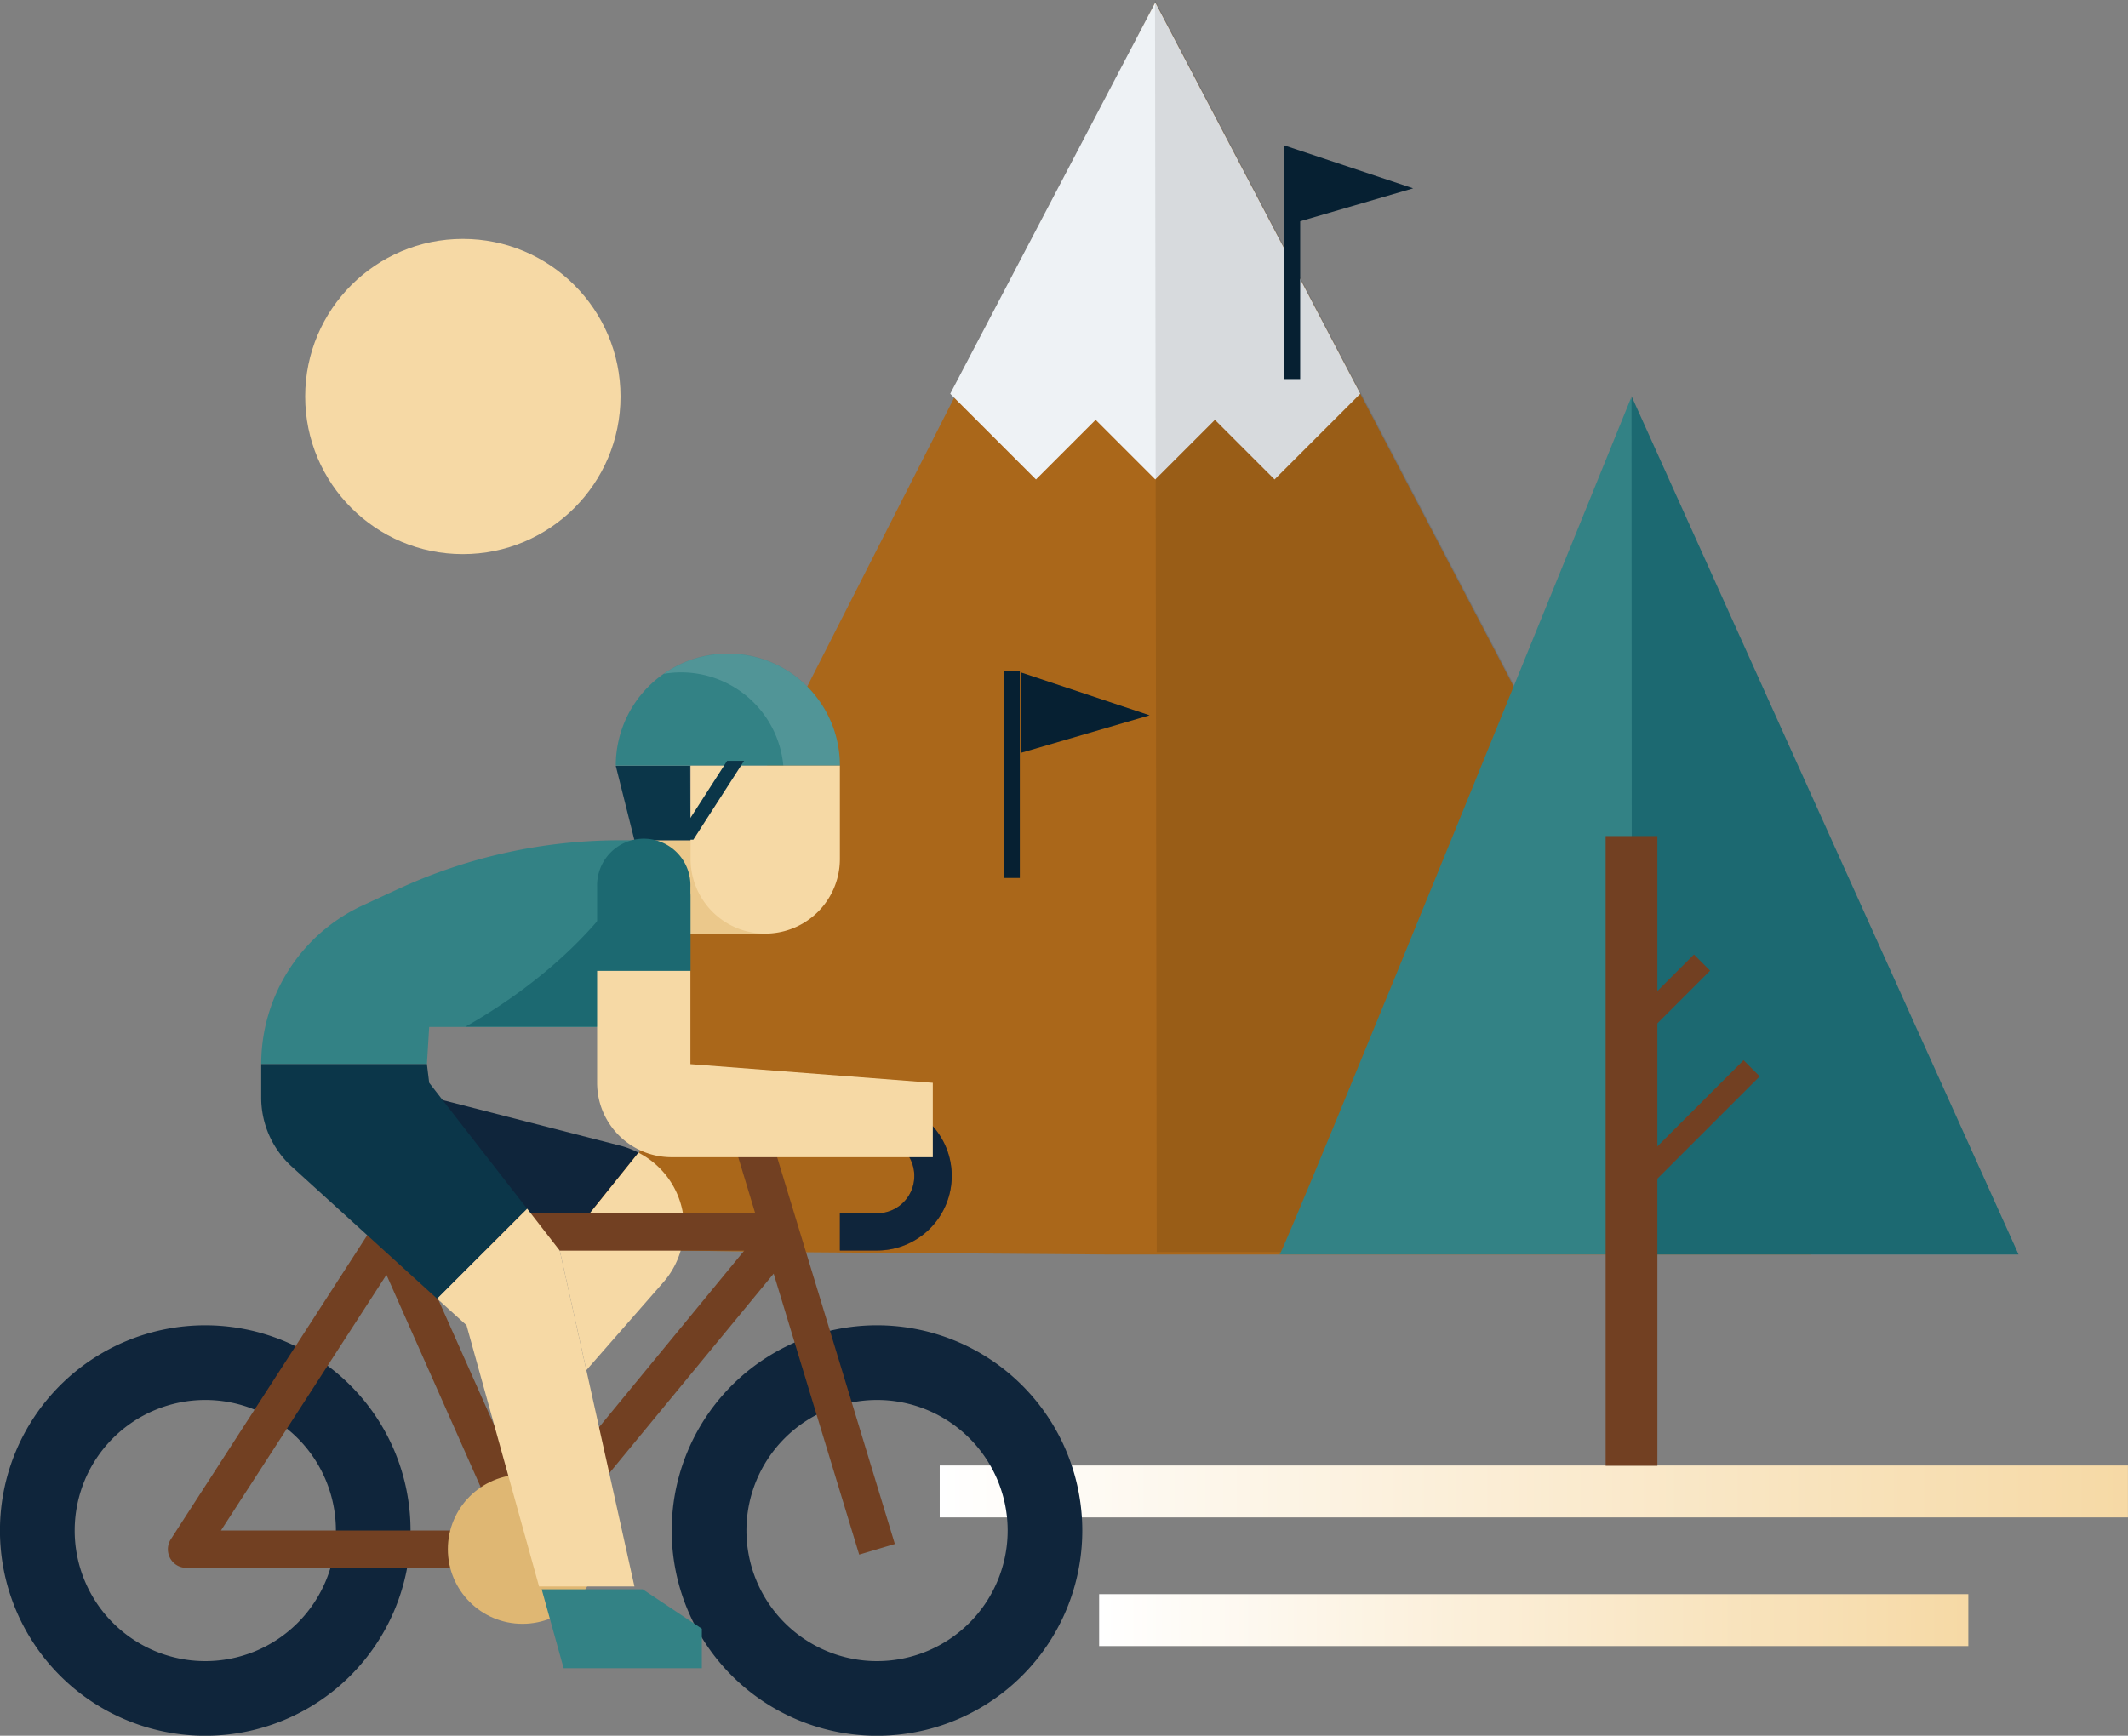 <svg xmlns="http://www.w3.org/2000/svg" xmlns:xlink="http://www.w3.org/1999/xlink" viewBox="0 0 400.32 326.61"><rect x="0" y="0" width="400.32" height="326.61" fill="#808080" stroke="none"/><defs><linearGradient id="Degradado_sin_nombre_5" x1="176.78" y1="280.64" x2="400.32" y2="280.64" gradientUnits="userSpaceOnUse"><stop offset="0" stop-color="#fff"/><stop offset="1" stop-color="#f6d9a5"/></linearGradient><linearGradient id="Degradado_sin_nombre_5-2" x1="206.77" y1="304.85" x2="370.28" y2="304.85" xlink:href="#Degradado_sin_nombre_5"/><style>.cls-6{fill:none;stroke:#062032;stroke-miterlimit:10;stroke-width:3px}.cls-7{fill:#062032}.cls-8{fill:#f6d9a5}.cls-10{fill:#0f253b}.cls-11{fill:#724022}.cls-14{fill:#338285}.cls-15{fill:#1c6971}.cls-16{fill:#0b3649}</style></defs><g id="Capa_2" data-name="Capa 2"><g id="Capa_1-2" data-name="Capa 1"><path fill="url(#Degradado_sin_nombre_5)" d="M176.78 275.76h223.53v9.77H176.78z"/><path fill="url(#Degradado_sin_nombre_5-2)" d="M206.77 299.97h163.51v9.77H206.77z"/><path fill="#aa671a" d="M217.33.46l-89.21 175.38-7.86 41.07-14.95 3.77-7.2 14.16 48.2.76 62 .46h132.43L217.33.46z"/><path fill="#eef2f5" d="M194.89 90.22L206.11 79l11.22 11.22L228.55 79l11.22 11.22 16.13-16.13L217.33.46l-38.57 73.63 16.13 16.13z"/><path fill="#000207" opacity=".1" d="M217.28 0l.32 235.6h123.09L217.28 0z"/><path class="cls-6" d="M243.09 32.4v38.93"/><path class="cls-7" d="M241.58 42.51V27.35l24.26 8.09-24.26 7.07z"/><path class="cls-6" d="M190.35 126.29v38.92"/><path class="cls-7" d="M192 141.68v-15.17l24.26 8.09-24.26 7.08z"/><circle class="cls-8" cx="87.07" cy="74.61" r="29.66"/><path d="M119.35 158.11h24.57v17.56h-24.57z" fill="#ebc88b"/><path class="cls-10" d="M105.31 235.34l14.8-18.44a15.73 15.73 0 00-3.7-1.39L77 205.39v30z"/><path class="cls-8" d="M128.38 227.81a15.77 15.77 0 00-8.27-10.91l-14.8 18.44 5 22.48 14.57-16.64a15.79 15.79 0 003.5-13.37z"/><path class="cls-10" d="M165 249.38A38.62 38.62 0 10203.6 288a38.62 38.62 0 00-38.6-38.62zm0 63.19A24.57 24.57 0 11189.56 288 24.58 24.58 0 01165 312.57zM38.61 249.38A38.62 38.62 0 1077.23 288a38.62 38.62 0 00-38.62-38.62zm0 63.19A24.57 24.57 0 1163.19 288a24.57 24.57 0 01-24.58 24.57z"/><path class="cls-11" d="M165 228.32h-7v7h7a14 14 0 000-28.08h-24.59a3.52 3.52 0 00-3.51 3.5 3.26 3.26 0 00.16 1l5 16.53H75.25l-6.58-14.81-6.41 2.85 7 15.85-37.1 57.44a3.51 3.51 0 001 4.86 3.57 3.57 0 001.9.56h63.23a3.51 3.51 0 002.71-1.28l44.54-54.08 16.09 52.87 6.71-2-23.19-76.21H165a7 7 0 010 14zm-92.3 11.56L94.05 288H41.56zM100 284l-21.64-48.66H140z"/><path d="M80.31 207.26H49.14a15.41 15.41 0 0014.62 10.53h2.94L81.26 215a3.94 3.94 0 00-1-7.77z" fill="#4a5d75"/><circle cx="98.29" cy="291.51" r="14.04" fill="#dfb773"/><path class="cls-10" d="M172 221.3a7 7 0 01-7 7h-7v7h7a14 14 0 000-28.08h-7v7h7a7 7 0 017 7.08z"/><path class="cls-14" d="M119.35 158.11h-2.7a99.55 99.55 0 00-41.73 9.17l-6.65 3.07a32.92 32.92 0 00-19.13 29.89h31.17l.43-7h31.59l17.55-10.53v-14a10.53 10.53 0 00-10.53-10.6z"/><path class="cls-15" d="M129.88 168.65v14l-17.55 10.53H87.59c9.5-5.38 26.4-17 34.46-34.75a10.52 10.52 0 017.83 10.22z"/><path class="cls-16" d="M80.74 203.75l-.43-3.51H49.14v6.28a17.54 17.54 0 005.75 13l27.35 24.87 16.93-16.93z"/><path class="cls-14" d="M158 144.07h-42.16a21 21 0 016.16-14.89 20.13 20.13 0 012.84-2.38A21.06 21.06 0 01158 144.07z"/><path d="M158 144.07h-10.64a19.33 19.33 0 00-21-17.47c-.5.05-1 .11-1.49.2A21.06 21.06 0 01158 144.07z" fill="#fff" opacity=".15"/><path class="cls-8" d="M158 144.07v17.56a14 14 0 01-28.09 0v-17.56z"/><path class="cls-16" d="M129.88 158.11h-10.53l-3.51-14h14z"/><path class="cls-15" d="M129.88 166.89a8.78 8.78 0 10-17.55 0v15.8h17.55z"/><path class="cls-8" d="M129.88 200.24v-17.55h-17.55v21.06a14 14 0 0014 14h49.15v-14zm-24.57 35.1l-6.14-7.9-16.93 16.93 5.52 5 13.65 49.15h17.94z"/><path class="cls-16" d="M130.43 158h-3.18l9.54-14.84h3.19L130.43 158z"/><path class="cls-14" d="M120.9 299.05h-19l4.13 14.85h26v-7.43zM306.8 74.94s-65.11 160.49-66.09 161.11h138.94z"/><path class="cls-15" d="M306.92 74.54l.08 161.51h72.73z"/><path class="cls-11" d="M302.05 157.32h9.74v118.49h-9.74z"/><path class="cls-11" transform="rotate(45 318.57 211.966)" d="M316.42 196.48h4.3v30.96h-4.3z"/><path class="cls-11" transform="rotate(45 313.503 187.817)" d="M311.35 178.36h4.3v18.9h-4.3z"/></g></g></svg>